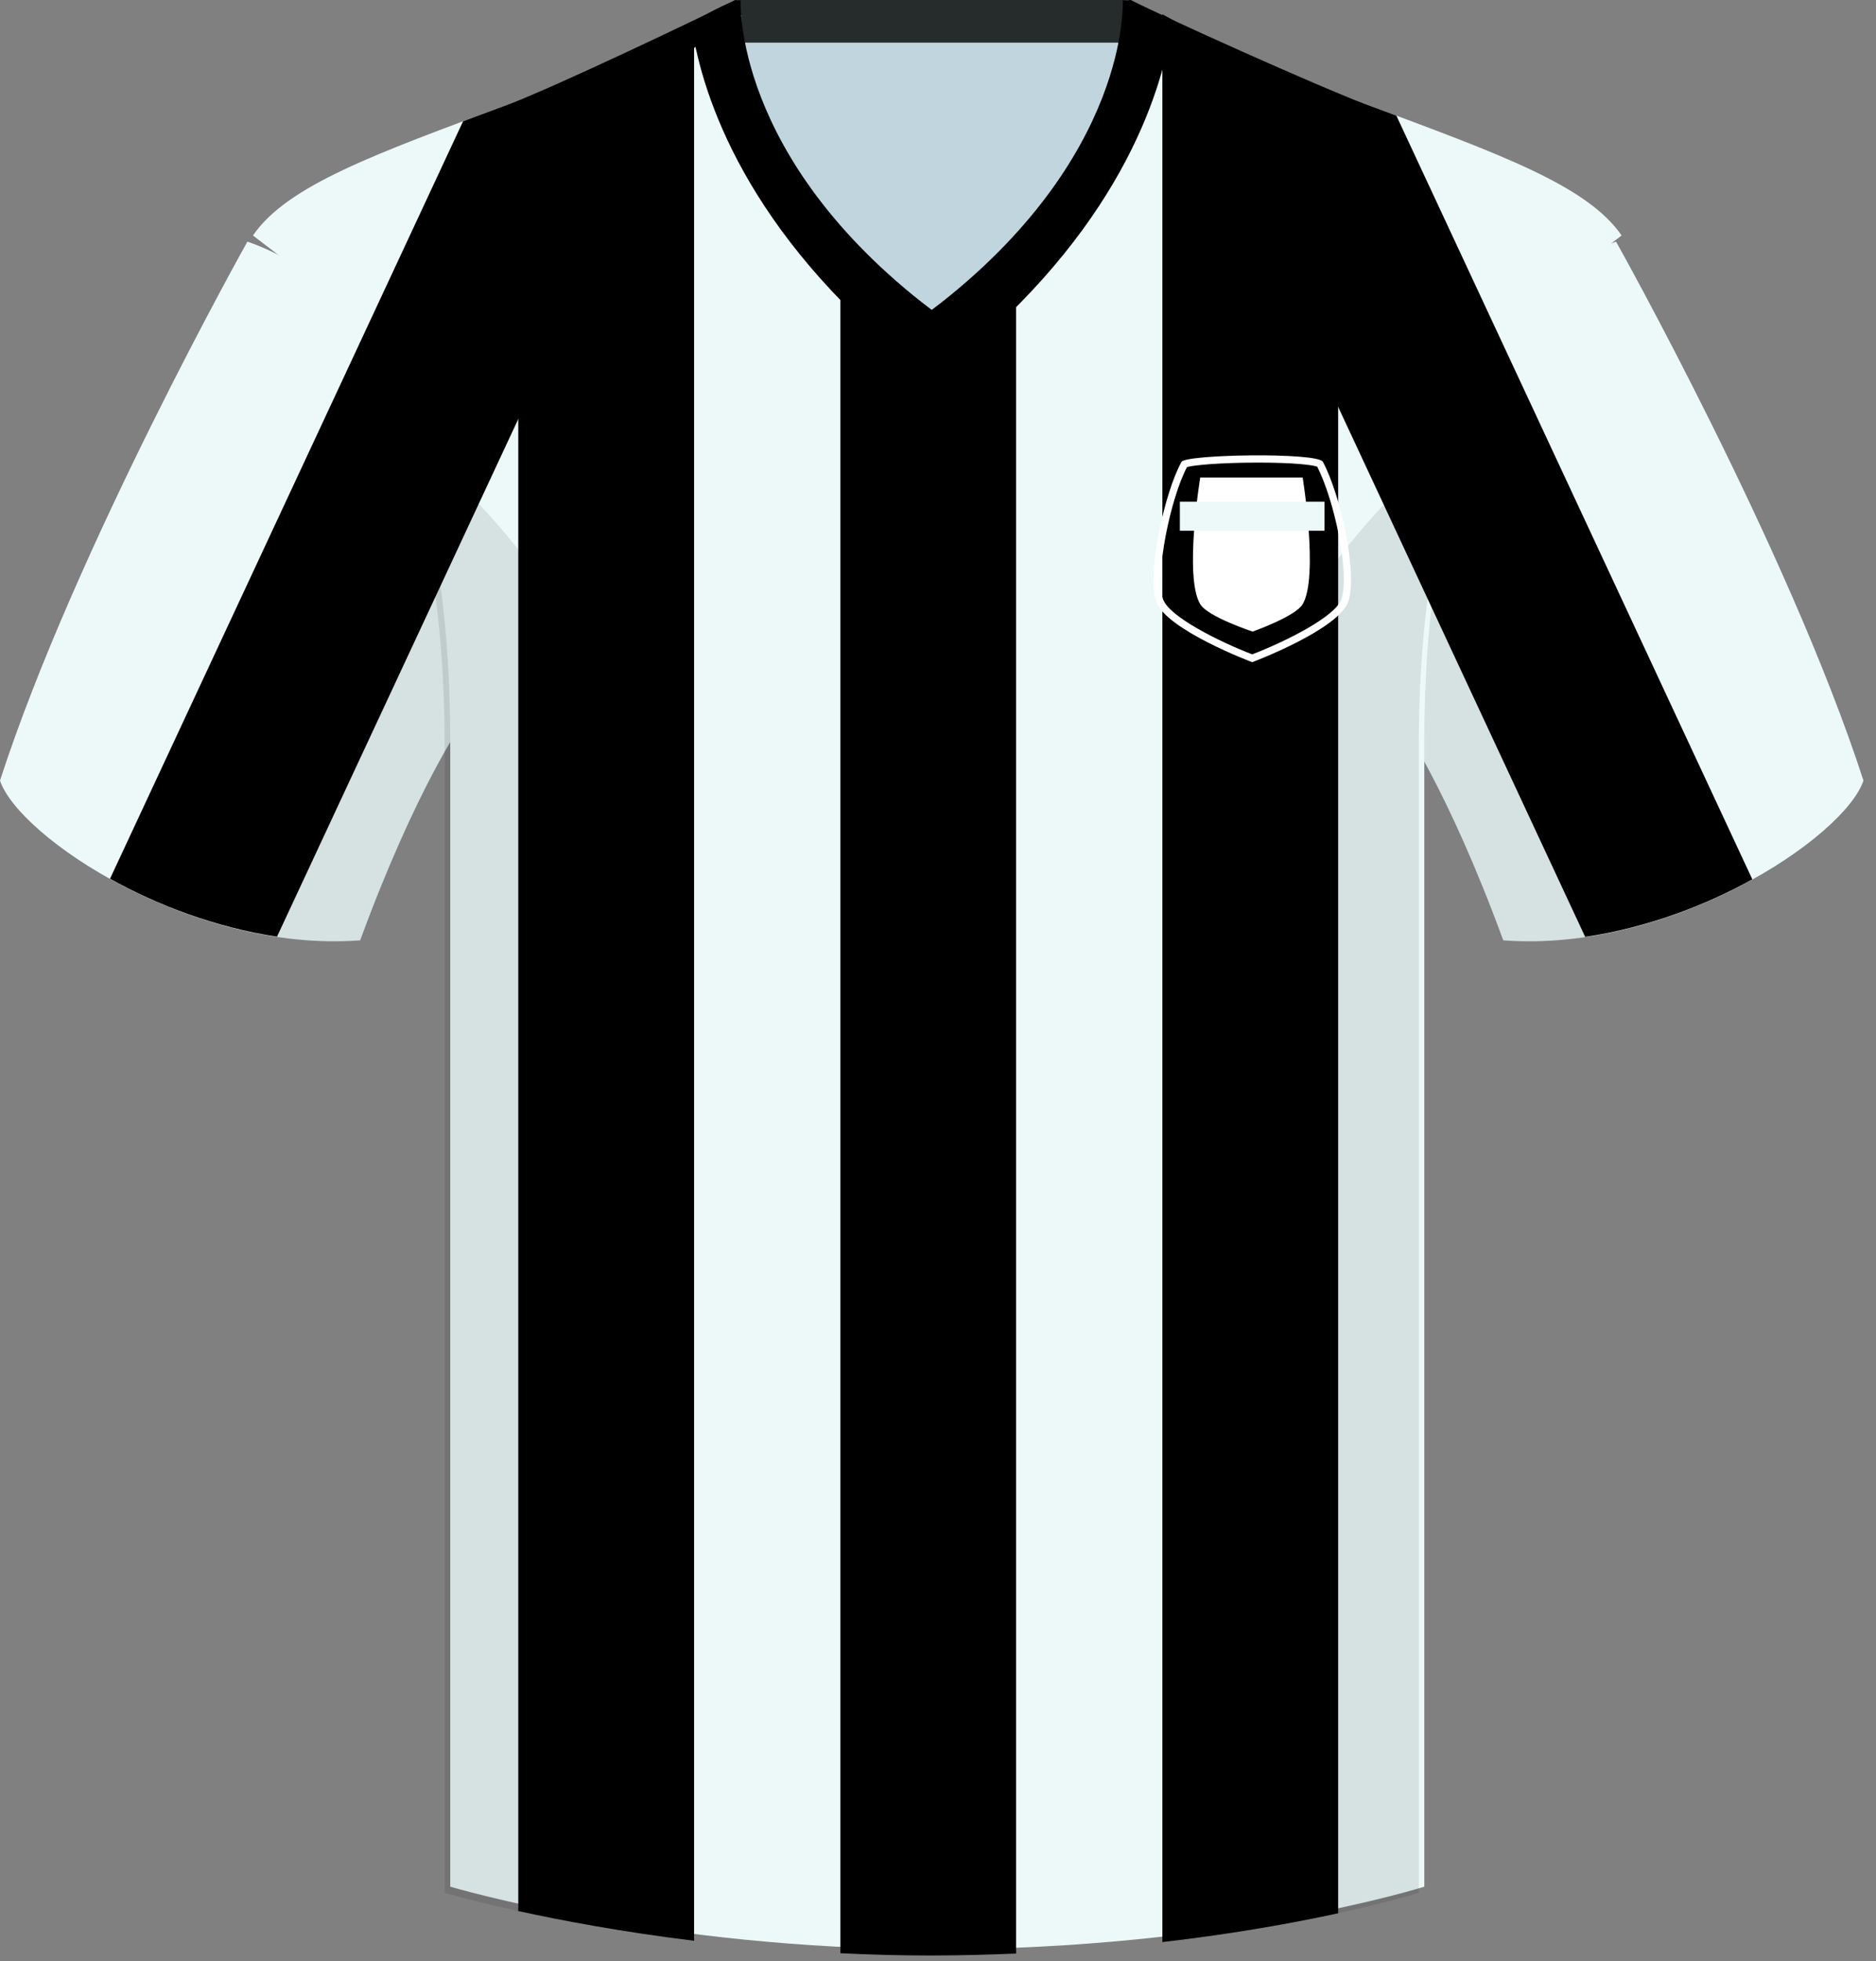 <?xml version="1.0" encoding="UTF-8"?>
<svg width="89px" height="93px" viewBox="0 0 89 93" version="1.1" xmlns="http://www.w3.org/2000/svg" xmlns:xlink="http://www.w3.org/1999/xlink">
    <rect x="0" y="0" width="89" height="93" fill="#808080" stroke="none"/>
    <!-- Generator: Sketch 46.1 (44463) - http://www.bohemiancoding.com/sketch -->
    <title>sjc</title>
    <desc>Created with Sketch.</desc>
    <defs></defs>
    <g id="Page-1" stroke="none" stroke-width="1" fill="none" fill-rule="evenodd">
        <g id="sjc" transform="translate(0, -1)">
            <polygon id="Fill-1" fill="#C0D5DD" points="34.88 19.252 53.65 19.252 53.65 1 34.88 1"></polygon>
            <polygon id="Fill-2" fill="#000000" opacity="0.8" points="34.88 3.022 53.65 3.022 53.65 1 34.88 1"></polygon>
            <g id="Group-38" transform="translate(0, 0.726)">
                <path d="M11.737,11.733 C22.583,15.447 21.988,34.464 21.988,34.464 C21.988,34.464 19.76,37.584 17.086,44.864 C9.063,45.458 0.891,39.961 0,37.287 C3.566,26.293 11.737,11.733 11.737,11.733 Z" id="Fill-3" fill="#EDF9F9"></path>
                <path d="M76.668,11.733 C76.668,11.733 84.839,26.293 88.405,37.287 C87.514,39.961 79.342,45.458 71.318,44.864 C68.645,37.584 66.417,34.464 66.417,34.464 C66.417,34.464 65.822,15.447 76.668,11.733" id="Fill-5" fill="#EDF9F9"></path>
                <path d="M67.539,24.247 C66.27,29.56 66.416,34.463 66.416,34.463 C66.416,34.463 68.644,37.583 71.319,44.863 C73.24,45.006 75.167,44.792 77.003,44.358 C72.149,31.147 68.055,24.995 67.539,24.247" id="Fill-7" fill="#000000" opacity="0.1"></path>
                <path d="M20.858,24.22 C20.482,24.759 16.328,30.878 11.376,44.353 C13.22,44.791 15.156,45.007 17.086,44.864 C19.76,37.584 21.988,34.464 21.988,34.464 C21.988,34.464 22.134,29.543 20.858,24.22" id="Fill-9" fill="#000000" opacity="0.1"></path>
                <path d="M64.748,5.2 C58.359,2.823 54.942,1 53.754,1 C53.754,1 54.179,8.458 44.465,15.685 C34.751,8.458 35.177,1 35.177,1 C33.988,1 30.571,2.823 24.183,5.2 C17.794,7.577 13.634,9.063 12,11.44 C14.228,13.223 21.36,17.234 21.36,35.509 L21.36,89.737 C21.36,89.737 31.314,92.708 44.388,92.708 C58.206,92.708 67.571,89.737 67.571,89.737 L67.571,35.509 C67.571,17.234 74.702,13.223 76.931,11.44 C75.296,9.063 71.137,7.577 64.748,5.2" id="Fill-11" fill="#EDF9F9"></path>
                <path d="M24.588,90.892 C26.638,91.34 29.488,91.879 32.928,92.302 L32.928,2.132 C31.192,3.089 28.471,3.71 24.588,5.225 L24.588,90.892 Z" id="Fill-13" fill="#000000"></path>
                <path d="M48.206,92.907 L48.206,11.42 C47.107,12.59 45.805,13.785 44.203,14.977 C42.442,13.668 41.024,12.351 39.867,11.073 L39.867,92.892 C41.243,92.959 42.661,93 44.125,93 C45.539,93 46.892,92.963 48.206,92.907" id="Fill-15" fill="#000000"></path>
                <path d="M63.484,5.091 C59.527,3.514 56.81,1.845 55.144,0.951 L55.144,92.364 C58.586,91.966 61.422,91.446 63.484,90.997 L63.484,5.091 Z" id="Fill-17" fill="#000000"></path>
                <g id="Group-21" transform="translate(53, 0)" fill="#000000">
                    <path d="M30.133,41.971 L13.246,5.758 C12.76,5.577 12.264,5.392 11.748,5.2 C9.577,4.393 2.164,1.057 0.651,0.275 C-0.712,0.51 3.761,3.149 2.892,3.285 L22.202,44.697 C25.119,44.271 27.883,43.218 30.133,41.971" id="Fill-19"></path>
                </g>
                <g id="Group-24" transform="translate(5, 0)" fill="#000000">
                    <path d="M8.142,44.688 L27.449,3.285 C26.671,3.168 31.049,0.463 29.88,0.274 C28.4,1.033 21.271,4.423 19.183,5.2 C18.412,5.487 17.675,5.761 16.969,6.025 L0.22,41.942 C2.463,43.193 5.225,44.253 8.142,44.688" id="Fill-22"></path>
                </g>
                <path d="M42.639,17.077 L44.2,18.291 L45.766,17.077 C53.403,10.652 55.2,4.307 55.611,1.362 C54.483,0.714 53.709,0.292 53.264,0.292 C53.264,0.292 53.679,7.751 44.203,14.977 C34.725,7.751 35.141,0.292 35.141,0.292 C34.696,0.292 33.922,0.714 32.794,1.361 C33.206,4.306 35.001,10.652 42.639,17.077" id="Fill-25" fill="#000000"></path>
                <g id="Group-31" transform="translate(18, 20)" fill="#000000" opacity="0.1">
                    <path d="M39.642,24.095 C39.13,38.954 38.36,61.315 37.982,72.264 C45.019,71.384 49.307,70.029 49.307,70.029 L49.307,15.801 C49.307,8.935 50.314,4.084 51.689,0.606 C45.872,5.036 40.054,12.144 39.642,24.095" id="Fill-27"></path>
                    <path d="M14.421,72.236 C14.044,61.277 13.274,38.942 12.762,24.095 C12.35,12.144 6.531,5.037 0.715,0.607 C2.09,4.084 3.097,8.935 3.097,15.801 L3.097,70.029 C3.097,70.029 7.562,71.355 14.421,72.236" id="Fill-29"></path>
                </g>
                <path d="M62.761,22.174 C62.517,21.712 56.252,21.817 56.053,22.174 C55.251,23.607 54.408,27.442 54.846,28.782 C55.281,30.125 59.407,31.674 59.407,31.674 C59.407,31.674 63.535,30.125 63.971,28.782 C64.406,27.442 63.614,23.779 62.761,22.174 M63.642,28.677 C63.37,29.515 60.952,30.709 59.407,31.303 C57.864,30.709 55.446,29.515 55.173,28.677 C54.785,27.486 55.535,23.89 56.312,22.422 C56.627,22.328 57.889,22.21 59.699,22.21 C61.386,22.21 62.264,22.32 62.49,22.402 C63.309,24 64.037,27.462 63.642,28.677" id="Fill-32" fill="#FFFFFF"></path>
                <path d="M59.425,30.223 C59.425,30.223 57.303,29.524 56.941,28.925 C56.162,27.64 56.941,22.915 56.941,22.915 L61.8,22.915 C61.8,22.915 62.566,27.633 61.8,28.925 C61.455,29.507 59.425,30.223 59.425,30.223 Z" id="Fill-34" fill="#FFFFFF"></path>
                <polygon id="Fill-36" fill="#EDF9F9" points="55.974 25.438 62.837 25.438 62.837 24.065 55.974 24.065"></polygon>
            </g>
        </g>
    </g>
</svg>